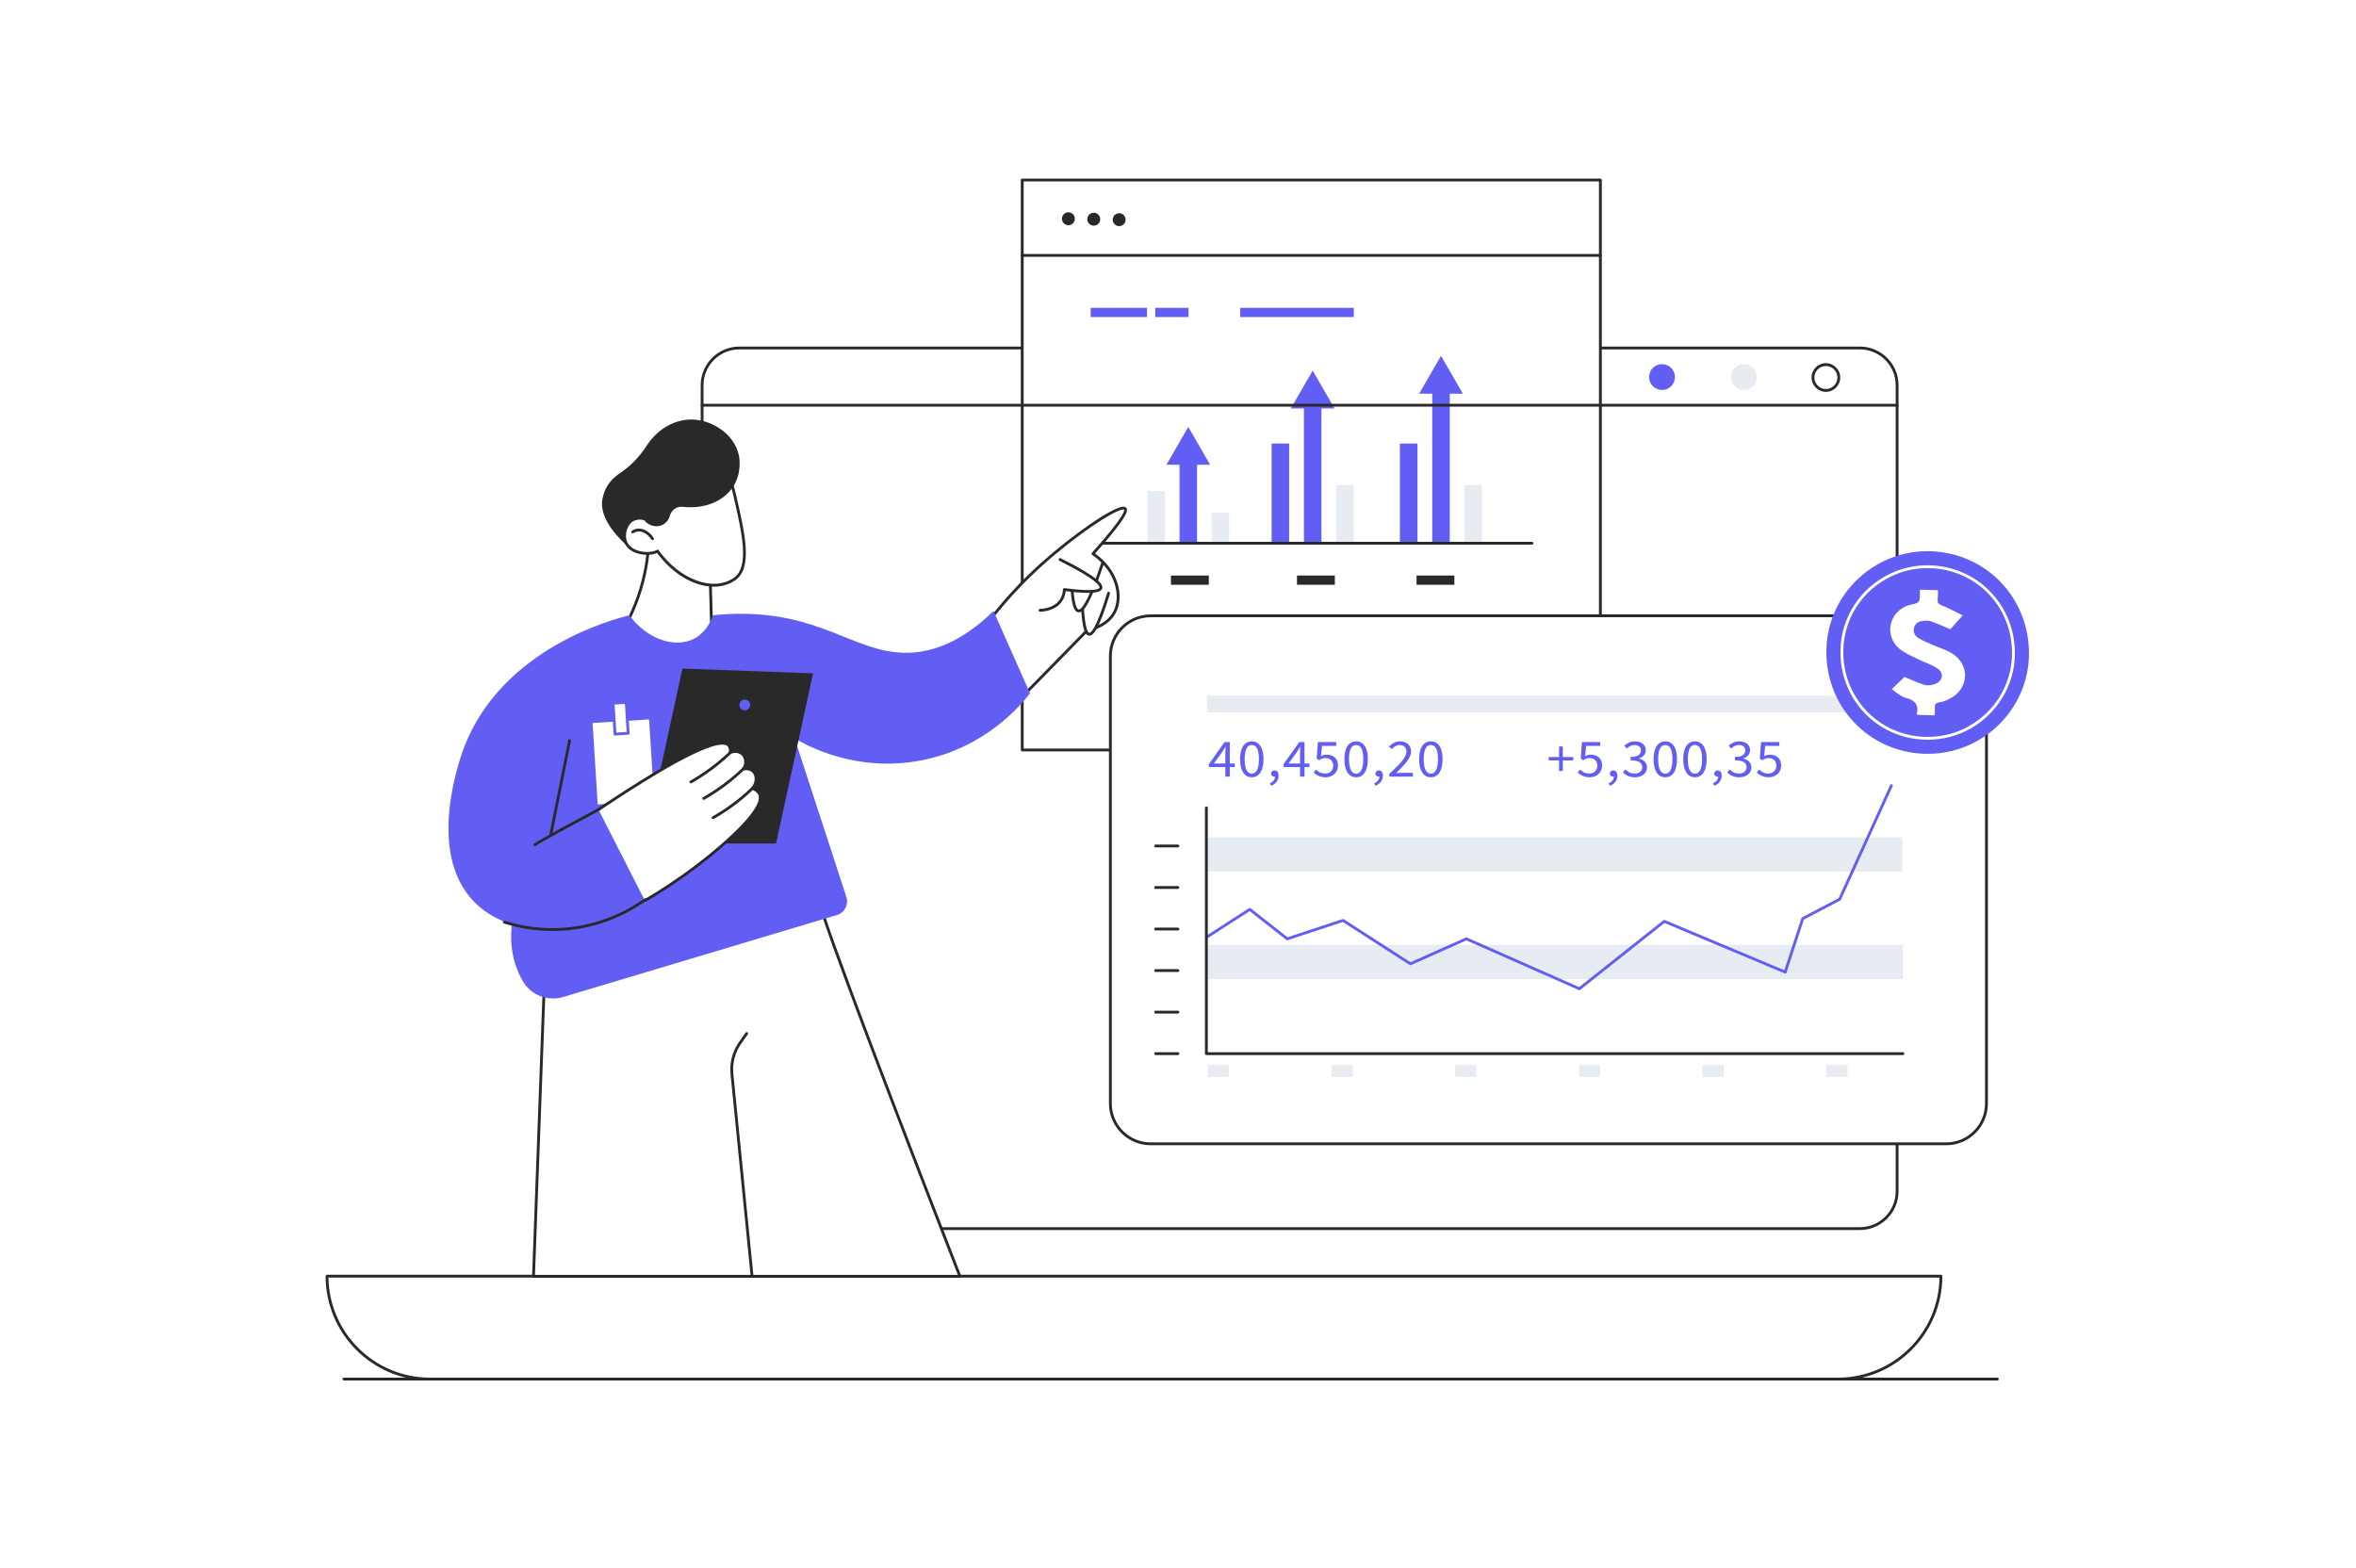 <?xml version="1.0" encoding="UTF-8"?>
<svg xmlns="http://www.w3.org/2000/svg" version="1.1" viewBox="0 0 2500 1664">
  <!-- Generator: Adobe Illustrator 28.7.7, SVG Export Plug-In . SVG Version: 1.2.0 Build 194)  -->
  <g>
    <g id="_x2DC_àð_x5F_1">
      <rect width="2500" height="1664" style="fill: #fff;"/>
      <path d="M2119.425,1465H364.902c-.828,0-1.5-.672-1.5-1.5s.672-1.5,1.5-1.5h1754.523c.828,0,1.5.672,1.5,1.5s-.672,1.5-1.5,1.5Z" style="fill: #292929;"/>
      <path d="M2026.341,1465H375.981c-.829,0-1.5-.672-1.5-1.5s.671-1.5,1.5-1.5h1650.359c.828,0,1.5.672,1.5,1.5s-.672,1.5-1.5,1.5Z" style="fill: #292929;"/>
      <path d="M347.028,1354.309h1712.501c0,60.264-48.927,109.191-109.191,109.191H456.219c-60.264,0-109.191-48.927-109.191-109.191h0Z" style="fill: #fff;"/>
      <path d="M1950.338,1465H456.219c-61.035,0-110.691-49.655-110.691-110.69,0-.828.671-1.5,1.5-1.5h1712.501c.398-.001.779.157,1.061.438.281.281.439.663.439,1.061,0,61.035-49.655,110.691-110.69,110.691ZM348.538,1355.809c.804,58.693,48.8,106.191,107.681,106.191h1494.119c58.881,0,106.876-47.497,107.68-106.19H348.538Z" style="fill: #292929;"/>
      <rect x="745.02" y="369.287" width="1268.047" height="934.538" rx="39.54" ry="39.54" style="fill: #fff;"/>
      <path d="M1973.527,1305.325H784.56c-22.629,0-41.04-18.41-41.04-41.04V408.827c0-22.629,18.411-41.04,41.04-41.04h1188.967c22.63,0,41.04,18.411,41.04,41.04v855.458c0,22.63-18.41,41.04-41.04,41.04ZM784.56,370.787c-20.975,0-38.04,17.065-38.04,38.04v855.458c0,20.976,17.065,38.04,38.04,38.04h1188.967c20.976,0,38.04-17.064,38.04-38.04V408.827c0-20.975-17.065-38.04-38.04-38.04H784.56Z" style="fill: #292929;"/>
      <rect x="1084.7" y="191" width="613.49" height="604.913" style="fill: #fff;"/>
      <path d="M1698.19,797.413h-613.49c-.829,0-1.5-.671-1.5-1.5V191c0-.829.671-1.5,1.5-1.5h613.49c.828,0,1.5.671,1.5,1.5v604.913c0,.829-.672,1.5-1.5,1.5ZM1086.2,794.413h610.49V192.5h-610.49v601.913Z" style="fill: #292929;"/>
      <path d="M1698.19,272.531h-613.49c-.829,0-1.5-.671-1.5-1.5s.671-1.5,1.5-1.5h613.49c.828,0,1.5.671,1.5,1.5s-.672,1.5-1.5,1.5Z" style="fill: #292929;"/>
      <circle cx="1133.68" cy="232.143" r="6.857" style="fill: #292929;"/>
      <circle cx="1160.619" cy="232.633" r="6.857" style="fill: #292929;"/>
      <circle cx="1187.558" cy="233.123" r="6.857" style="fill: #292929;"/>
      <rect x="1157.32" y="326.685" width="59.756" height="9.796" style="fill: #625ef3;"/>
      <rect x="1316.016" y="326.685" width="120.491" height="9.796" style="fill: #625ef3;"/>
      <rect x="1225.892" y="326.685" width="35.266" height="9.796" style="fill: #625ef3;"/>
      <rect x="1242.546" y="610.769" width="40.164" height="9.796" style="fill: #292929;"/>
      <rect x="1189.158" y="687.178" width="59.756" height="9.796" style="fill: #292929;"/>
      <rect x="1356.669" y="687.178" width="79.348" height="9.796" style="fill: #292929;"/>
      <rect x="1451.69" y="687.178" width="98.94" height="9.796" style="fill: #292929;"/>
      <rect x="1257.729" y="687.178" width="81.307" height="9.796" style="fill: #292929;"/>
      <rect x="1562.385" y="687.178" width="41.143" height="9.796" style="fill: #292929;"/>
      <rect x="1352.261" y="718.525" width="124.409" height="9.796" style="fill: #292929;"/>
      <rect x="1494.303" y="718.525" width="51.919" height="9.796" style="fill: #292929;"/>
      <rect x="1246.464" y="718.525" width="88.164" height="9.796" style="fill: #292929;"/>
      <rect x="1376.261" y="610.769" width="40.164" height="9.796" style="fill: #292929;"/>
      <rect x="1503.119" y="610.769" width="40.164" height="9.796" style="fill: #292929;"/>
      <rect x="1285.648" y="544.156" width="18.612" height="32.327" style="fill: #e7ecf2;"/>
      <rect x="1217.566" y="521.136" width="18.612" height="55.347" style="fill: #e7ecf2;"/>
      <rect x="1417.894" y="514.768" width="18.612" height="61.715" style="fill: #e7ecf2;"/>
      <rect x="1349.322" y="470.686" width="18.612" height="105.797" style="fill: #625ef3;"/>
      <rect x="1554.058" y="514.768" width="18.612" height="61.715" style="fill: #e7ecf2;"/>
      <rect x="1485.486" y="470.686" width="18.612" height="105.797" style="fill: #625ef3;"/>
      <rect x="1251.607" y="487.339" width="18.612" height="89.144" style="fill: #625ef3;"/>
      <polygon points="1260.913 493.217 1237.725 493.217 1249.319 473.135 1260.913 453.053 1272.507 473.135 1284.102 493.217 1260.913 493.217" style="fill: #625ef3;"/>
      <rect x="1519.772" y="408.971" width="18.612" height="167.511" style="fill: #625ef3;"/>
      <polygon points="1529.079 417.788 1505.89 417.788 1517.484 397.706 1529.079 377.624 1540.673 397.706 1552.267 417.788 1529.079 417.788" style="fill: #625ef3;"/>
      <rect x="1383.608" y="428.563" width="18.612" height="147.92" style="fill: #625ef3;"/>
      <polygon points="1392.914 433.461 1369.726 433.461 1381.32 413.38 1392.914 393.298 1404.508 413.38 1416.103 433.461 1392.914 433.461" style="fill: #625ef3;"/>
      <path d="M1625.569,577.983h-468.249c-.829,0-1.5-.671-1.5-1.5s.671-1.5,1.5-1.5h468.249c.828,0,1.5.671,1.5,1.5s-.672,1.5-1.5,1.5Z" style="fill: #292929;"/>
      <path d="M688.536,558.619c.362,10.911-.072,23.73-2.229,37.902-3.801,24.979-11.582,45.148-18.592,59.57,4.386,22.893,22.59,39.925,43.885,41.977,26.023,2.508,42.85-18.685,43.885-20.034-.954-32.755-1.908-65.509-2.862-98.264-21.362-7.05-42.725-14.1-64.087-21.151Z" style="fill: #fff;"/>
      <path d="M715.853,699.773c-1.437,0-2.9-.068-4.397-.212-22.159-2.136-40.752-19.895-45.214-43.188-.061-.318-.018-.647.124-.938,9.137-18.798,15.347-38.696,18.458-59.14,1.885-12.389,2.63-25.048,2.213-37.626-.017-.49.207-.957.6-1.251.393-.294.902-.378,1.369-.224l64.087,21.15c.599.198,1.011.749,1.029,1.381l2.862,98.264c.01.345-.099.683-.31.957-.688.897-16.281,20.827-40.822,20.827ZM669.284,656.294c4.376,21.754,21.771,38.287,42.46,40.281,23.792,2.294,39.716-15.958,42.226-19.045l-2.816-96.666-61.059-20.151c.275,12.055-.499,24.166-2.305,36.033-3.132,20.579-9.358,40.611-18.506,59.548Z" style="fill: #292929;"/>
      <path d="M868.242,951.32c-3.037,10.628,150.314,403.114,150.314,403.114h-452.46l12.146-328.717,289.999-74.398Z" style="fill: #fff;"/>
      <path d="M1018.556,1355.935h-452.46c-.407,0-.797-.166-1.08-.459-.283-.294-.434-.69-.419-1.097l12.147-328.717c.03-.827.744-1.466,1.554-1.443.828.03,1.475.726,1.444,1.555l-12.089,327.161h448.708c-5.709-14.628-40.971-105.067-75.502-195.537-76.094-199.366-74.616-204.541-74.059-206.489.228-.798,1.06-1.257,1.854-1.03.779.223,1.237,1.023,1.044,1.803-1.183,11.445,108.042,294.168,150.255,402.208.181.462.121.982-.158,1.392-.28.409-.743.654-1.239.654ZM869.691,951.706c-.002.009-.005.017-.007.026.002-.009.005-.018.007-.026Z" style="fill: #292929;"/>
      <path d="M1054.236,652.97c11.139-13.947,28.234-33.68,51.623-54.659,36.357-32.611,83.157-63.956,88.063-58.455,2.07,2.321-2.381,12.251-34.162,47.827,24.635,16.537,32.515,44.437,22.775,62.251-7.808,14.279-24.795,18.162-28.848,18.979-24.04,24.546-48.08,49.092-72.12,73.639-9.11-29.86-18.22-59.721-27.33-89.581Z" style="fill: #fff;"/>
      <path d="M1081.566,744.051c-.119,0-.238-.014-.356-.043-.514-.126-.924-.513-1.079-1.02l-27.329-89.581c-.145-.473-.046-.987.263-1.373,15.666-19.615,33.092-38.066,51.793-54.84,31.231-28.012,76.277-60.08,87.549-59.461,1.14.064,2.026.442,2.635,1.123,1.849,2.073.575,6.044-4.26,13.275-5.279,7.896-14.955,19.761-28.771,35.28,11.138,7.879,19.433,18.629,23.447,30.434,3.979,11.703,3.394,23.661-1.607,32.807-7.429,13.587-22.704,18.218-29.413,19.636l-71.8,73.311c-.286.292-.673.451-1.072.451ZM1055.902,653.289l26.361,86.406,70.351-71.833c.21-.215.48-.362.775-.421,6.036-1.217,20.831-5.43,27.829-18.229,8.717-15.944,2.672-43.526-22.295-60.286-.36-.242-.598-.628-.652-1.058-.054-.431.081-.863.37-1.187,35.267-39.477,34.643-45.105,34.159-45.832-.883-.804-8.123.393-30.637,15.424-17.617,11.762-38.29,27.894-55.303,43.152-18.382,16.488-35.523,34.606-50.958,53.862Z" style="fill: #292929;"/>
      <path d="M1176.38,629.573c-9.111,29.685-16.03,44.186-20.758,43.504-3.888-.561-6.294-11.389-7.218-32.481l27.976-11.023Z" style="fill: #fff;"/>
      <path d="M1156.023,674.606c-.209,0-.414-.016-.615-.045-3.492-.504-7.233-4.926-8.502-33.9-.036-.827.605-1.528,1.433-1.564.82-.032,1.528.605,1.564,1.433,1.268,28.932,5.166,30.951,5.934,31.061,1.356.201,6.781-2.288,19.109-42.458.244-.792,1.086-1.237,1.874-.994.792.243,1.237,1.082.994,1.874-11.774,38.362-17.684,44.593-21.792,44.593Z" style="fill: #292929;"/>
      <path d="M667.823,652.97c19.161,25.974,48.649,34.969,68.324,25.052,12.511-6.306,18.183-18.812,20.441-25.052,8.174-.914,21.251-1.994,37.255-1.518,85.409,2.537,119.46,45.372,175.366,40.995,20.584-1.612,50.376-10.113,85.026-44.031,12.906,29.101,25.811,58.202,38.717,87.303-8.861,11.5-46.959,58.242-116.152,71.361-68.759,13.037-121.05-16.074-133.612-23.534,18.312,56.165,36.624,112.329,54.937,168.494,2.607,7.997-1.883,16.573-9.941,18.985-96.856,29.001-193.712,58.001-290.568,87.001-16.389,4.907-34.127-1.893-42.763-16.661-.064-.109-.127-.218-.19-.327-14.545-25.116-12.713-50.268-11.448-60.103-11.926-3.757-27.107-10.597-40.069-23.851-52.763-53.95-13.293-157.455-9.93-165.947,41.029-103.621,157.863-134.076,174.607-138.167Z" style="fill: #625ef3;"/>
      <rect x="631.462" y="765.28" width="60.076" height="86.622" transform="translate(-49.756 43.4) rotate(-3.622)" style="fill: #fff;"/>
      <rect x="651.58" y="745.813" width="13.971" height="32.832" transform="translate(-46.837 43.126) rotate(-3.622)" style="fill: #fff;"/>
      <path d="M652.631,780.554c-.364,0-.717-.132-.992-.375-.298-.263-.48-.634-.505-1.031l-2.074-32.767c-.025-.397.108-.788.372-1.086.263-.298.634-.48,1.031-.505l13.943-.882c.826-.055,1.539.576,1.592,1.402l2.074,32.767c.052.827-.576,1.54-1.402,1.592l-13.943.883c-.032.002-.063.003-.095.003ZM652.148,747.69l1.885,29.773,10.949-.693-1.885-29.772-10.949.693Z" style="fill: #625ef3;"/>
      <polygon points="862.767 714.553 823.478 895.142 683.766 895.142 724.145 709.527 862.767 714.553" style="fill: #292929;"/>
      <path d="M796.031,748.154c0,3.161-2.563,5.724-5.724,5.724s-5.724-2.563-5.724-5.724,2.563-5.724,5.724-5.724,5.724,2.563,5.724,5.724Z" style="fill: #625ef3;"/>
      <path d="M620.755,868.838c92.097-62.616,142.96-88.517,152.591-77.701,1.481,1.663,1.987,4.194,1.518,7.592,4.434-2.148,9.603-1.513,12.906,1.518,4.154,3.812,4.74,10.848.759,15.942.692-.153,6.707-1.386,10.628,2.277,4.197,3.922,4.518,12.075-.759,18.22,2.754,1.017,6.049,2.797,7.592,6.073,1.892,4.018,4.024,16.39-40.995,55.419-25.031,21.701-63.631,50.768-119.947,78.953-8.098-36.098-16.195-72.196-24.293-108.293Z" style="fill: #fff;"/>
      <path d="M645.048,978.631c-.22,0-.439-.048-.643-.145-.417-.198-.72-.577-.821-1.027l-24.293-108.293c-.134-.601.111-1.223.621-1.568,124.797-84.849,147.977-84.848,154.555-77.459,1.382,1.552,2.073,3.684,2.065,6.357,4.373-1.237,9.063-.281,12.253,2.646,4.131,3.791,5.062,10.014,2.615,15.226,2.553-.039,6.061.461,8.782,3.003,4.717,4.407,4.856,12.449.59,18.684,3.177,1.502,5.384,3.536,6.575,6.066,4.732,10.049-9.187,29.291-41.369,57.191-34.359,29.785-74.82,56.419-120.259,79.16-.211.105-.441.158-.671.158ZM622.442,869.505l23.649,105.424c44.52-22.439,84.184-48.636,117.922-77.884,40.705-35.288,42.921-48.758,40.62-53.647-1.064-2.258-3.336-4.043-6.754-5.305-.461-.17-.809-.555-.933-1.03-.123-.476-.006-.981.314-1.354,4.834-5.629,4.354-12.893.873-16.146-3.332-3.113-8.683-2.042-9.281-1.909-.62.134-1.255-.13-1.593-.665-.337-.535-.303-1.225.087-1.724,3.356-4.293,3.091-10.535-.591-13.913-2.866-2.629-7.382-3.141-11.238-1.274-.496.242-1.087.19-1.536-.137-.447-.325-.68-.87-.604-1.418.403-2.928.016-5.078-1.153-6.39-2.944-3.306-12.893-3.969-43.57,11.653-25.101,12.782-60.834,34.892-106.214,65.718Z" style="fill: #292929;"/>
      <path d="M733.113,831.355c-.521,0-1.028-.272-1.304-.757-.411-.72-.16-1.636.56-2.046,7.547-4.305,14.902-9.124,21.861-14.323,6.834-5.106,13.429-10.686,19.6-16.584.599-.571,1.548-.55,2.121.048.572.599.551,1.548-.048,2.121-6.258,5.981-12.946,11.64-19.877,16.819-7.057,5.273-14.517,10.16-22.17,14.525-.234.133-.49.197-.742.197Z" style="fill: #292929;"/>
      <polygon points="588.871 769.881 632.902 854.906 692.876 972.576 652.64 1034.827 548.635 978.65 588.871 769.881" style="fill: #625ef3;"/>
      <path d="M746.777,848.815c-.521,0-1.028-.272-1.305-.757-.41-.72-.16-1.636.56-2.046,7.545-4.303,14.9-9.121,21.861-14.323,6.837-5.108,13.431-10.688,19.6-16.584.598-.571,1.548-.552,2.121.048.572.599.551,1.548-.048,2.121-6.256,5.979-12.943,11.638-19.877,16.819-7.06,5.274-14.519,10.162-22.17,14.524-.234.134-.49.197-.742.197Z" style="fill: #292929;"/>
      <path d="M756.646,869.313c-.521,0-1.028-.272-1.304-.757-.411-.72-.16-1.636.56-2.046,7.547-4.305,14.902-9.124,21.861-14.323,6.837-5.108,13.431-10.688,19.6-16.584.599-.573,1.548-.551,2.121.048.572.599.551,1.548-.048,2.12-6.256,5.98-12.943,11.639-19.877,16.819-7.057,5.273-14.516,10.16-22.17,14.525-.234.134-.49.197-.742.197Z" style="fill: #292929;"/>
      <path d="M1170.248,597.047c-11.777,35.124-20.439,52.206-25.985,51.248-4.152-.717-6.558-11.543-7.218-32.481l33.203-18.767Z" style="fill: #fff;"/>
      <path d="M1144.77,649.839c-.263,0-.516-.024-.762-.067-3.46-.597-7.55-4.992-8.461-33.912-.026-.828.623-1.521,1.452-1.546.821-.031,1.521.623,1.546,1.452.883,28.006,4.796,30.847,5.974,31.05,2.107.356,8.729-3.789,24.307-50.247.263-.785,1.111-1.209,1.899-.945.785.264,1.209,1.114.945,1.899-15.14,45.15-22.383,52.315-26.901,52.315Z" style="fill: #292929;"/>
      <path d="M798.04,1355.935c-.762,0-1.414-.577-1.491-1.352l-21.37-214.698c-1.203-12.049,1.976-24.147,8.95-34.066l6.97-9.899c.477-.677,1.413-.84,2.09-.363.678.476.84,1.413.363,2.09l-6.969,9.899c-6.56,9.329-9.55,20.709-8.418,32.042l21.37,214.699c.082.824-.52,1.559-1.344,1.641-.05.006-.101.008-.15.008Z" style="fill: #292929;"/>
      <path d="M586.152,987.981c-17.365,0-34.643-2.682-51.497-8.001-.79-.25-1.228-1.092-.979-1.882.249-.79,1.094-1.226,1.882-.979,19.768,6.24,40.128,8.785,60.516,7.566,39.441-2.36,69.597-18.275,87.95-31.211.678-.479,1.613-.315,2.09.361.477.677.315,1.613-.362,2.09-18.671,13.16-49.354,29.352-89.499,31.754-3.368.202-6.736.303-10.101.303Z" style="fill: #292929;"/>
      <path d="M567.681,897.991c-.208,0-.42-.043-.622-.136-.753-.344-1.085-1.233-.742-1.987.259-.566,1.046-2.29,68.31-38.187.729-.392,1.639-.113,2.029.617.39.73.114,1.64-.617,2.029-25.625,13.676-64.466,34.731-67.164,37.072-.286.376-.732.591-1.194.591ZM569.047,897.114s0,.002-.001.003c0-.001,0-.002.001-.003Z" style="fill: #292929;"/>
      <path d="M584.535,886.772c-.098,0-.197-.01-.296-.029-.812-.162-1.339-.953-1.176-1.766l19.9-99.376c.163-.812.957-1.34,1.765-1.176.812.163,1.339.953,1.176,1.765l-19.9,99.377c-.143.713-.769,1.205-1.469,1.205Z" style="fill: #292929;"/>
      <path d="M1103.582,647.656c1.103.009,16-.1,22.775-11.387,2.375-3.957,2.944-7.941,3.037-10.628,24.456,3.208,37.36,2.701,38.717-1.518,1.598-4.97-12.827-15.093-43.272-30.366l-21.257,53.9Z" style="fill: #fff;"/>
      <path d="M1103.685,649.156c-.044,0-.082,0-.115,0-.829-.007-1.495-.684-1.488-1.512.007-.825.677-1.488,1.5-1.488.017,0,.035,0,.066,0,1.14,0,15.156-.218,21.423-10.66,1.747-2.911,2.697-6.245,2.824-9.908.015-.422.207-.819.529-1.093.323-.273.747-.395,1.165-.343,32.886,4.313,36.707.715,37.094-.49.47-1.462-1.207-7.842-42.517-28.566-.74-.372-1.039-1.273-.668-2.014.372-.74,1.272-1.039,2.014-.668,41.497,20.818,45.327,28.125,44.028,32.166-1.107,3.446-6.551,6.847-38.753,2.752-.343,3.54-1.397,6.799-3.143,9.707-7.006,11.673-21.77,12.116-23.957,12.116Z" style="fill: #292929;"/>
      <path d="M779.676,525.753c-5.078-22.145-9.76-28.597-14.559-32.867-17.299-15.393-49.959-14.762-68.444,1.343-15.458,13.468-18.271,35.38-14.031,55.903-3.131-.948-6.331-.997-9.343.253-8.56,3.551-12.944,16.452-9.252,25.145,5.051,11.896,24.508,14.244,33.693,9.41,22.933,31.837,59.095,45.105,81.646,29.601,18.206-12.516,9.323-49.392.29-88.787Z" style="fill: #fff;"/>
      <path d="M757.384,622.584c-20.244,0-43.347-13.016-60.123-35.755-5.967,2.58-14.81,2.635-22.069.048-6.133-2.187-10.465-5.908-12.526-10.761-2.041-4.808-1.898-11.012.384-16.595,2.037-4.981,5.562-8.816,9.674-10.522,2.497-1.035,5.182-1.319,8.004-.854-4.182-23.102,1.214-43.072,14.958-55.047,19.02-16.571,52.587-17.207,70.427-1.333,5.667,5.043,10.158,12.432,15.023,33.653l.529,2.304c8.876,38.675,17.26,75.206-1.431,88.055-6.711,4.614-14.541,6.808-22.851,6.808ZM698.196,583.005l.762,1.058c10.934,15.18,25.232,26.551,40.261,32.02,14.874,5.412,28.836,4.425,39.317-2.779,17.01-11.694,8.847-47.259.206-84.912l-.528-2.304c-5.194-22.654-9.999-28.438-14.094-32.082-16.807-14.956-48.485-14.31-66.462,1.354-13.356,11.637-18.294,31.49-13.547,54.469l.511,2.471-2.415-.731c-3.007-.911-5.811-.843-8.333.203-3.378,1.401-6.311,4.64-8.046,8.886-1.986,4.858-2.135,10.2-.399,14.287,2.179,5.131,7.061,7.785,10.772,9.108,6.912,2.464,15.677,2.279,20.842-.439l1.154-.607Z" style="fill: #292929;"/>
      <path d="M692.441,573.262c-.483,0-.957-.233-1.247-.664-4.06-6.048-9.74-9.311-14.845-8.518-1.445.226-2.855.786-4.19,1.664-.692.457-1.623.264-2.078-.428-.456-.692-.264-1.622.428-2.078,1.697-1.117,3.506-1.831,5.378-2.123,6.258-.982,13.08,2.783,17.798,9.81.461.688.278,1.62-.41,2.082-.256.172-.547.254-.834.254Z" style="fill: #292929;"/>
      <path d="M683.332,551.722c4.827,6.518,13.486,8.51,19.978,5.137,3.751-1.949,6.407-5.497,7.526-9.583,1.662-6.066,7.297-10.175,13.546-9.454,22.206,2.562,42.572-5.242,52.965-20.413,10.641-15.534,6.945-33.125,6.632-34.51-5.061-22.347-27.831-36.671-48.233-37.64-19.021-.904-37.863,9.712-49.344,27.44-7.353,11.354-16.666,21.368-27.889,28.92-14.843,9.989-17.452,20.24-19.02,26.873-5.397,22.833,21.207,46.65,27.916,52.391-5.945-6.161-6.784-15.498-2.276-22.13,3.877-5.705,11.107-8.52,18.2-7.033Z" style="fill: #292929;"/>
      <path d="M2013.065,431.523H745.021c-.828,0-1.5-.671-1.5-1.5s.672-1.5,1.5-1.5h1268.043c.828,0,1.5.671,1.5,1.5s-.672,1.5-1.5,1.5Z" style="fill: #292929;"/>
      <circle cx="1763.609" cy="400.145" r="13.714" style="fill: #625ef3;"/>
      <circle cx="1850.549" cy="400.145" r="13.714" style="fill: #e7ecf2;"/>
      <circle cx="1937.488" cy="400.634" r="13.714" style="fill: #fff;"/>
      <path d="M1937.488,415.849c-8.39,0-15.215-6.825-15.215-15.214s6.825-15.214,15.215-15.214,15.215,6.825,15.215,15.214-6.825,15.214-15.215,15.214ZM1937.488,388.42c-6.735,0-12.215,5.48-12.215,12.214s5.479,12.214,12.215,12.214,12.215-5.48,12.215-12.214-5.48-12.214-12.215-12.214Z" style="fill: #292929;"/>
      <rect x="1178.236" y="653.517" width="929.64" height="560.331" rx="42.738" ry="42.738" style="fill: #fff;"/>
      <path d="M2065.139,1215.348h-844.165c-24.392,0-44.238-19.845-44.238-44.237v-474.856c0-24.393,19.845-44.237,44.238-44.237h844.165c24.393,0,44.237,19.845,44.237,44.237v474.856c0,24.392-19.845,44.237-44.237,44.237ZM1220.974,655.017c-22.739,0-41.238,18.499-41.238,41.237v474.856c0,22.738,18.499,41.237,41.238,41.237h844.165c22.738,0,41.237-18.499,41.237-41.237v-474.856c0-22.738-18.499-41.237-41.237-41.237h-844.165Z" style="fill: #292929;"/>
      <rect x="1280.114" y="888.621" width="738.618" height="36.245" style="fill: #e7ecf2;"/>
      <rect x="1280.604" y="738.252" width="738.618" height="17.633" style="fill: #e7ecf2;"/>
      <rect x="1280.114" y="1002.744" width="739.108" height="36.245" style="fill: #e7ecf2;"/>
      <path d="M1249.861,899.246h-23.625c-.829,0-1.5-.672-1.5-1.5s.671-1.5,1.5-1.5h23.625c.829,0,1.5.672,1.5,1.5s-.671,1.5-1.5,1.5Z" style="fill: #292929;"/>
      <path d="M1249.861,943.328h-23.625c-.829,0-1.5-.672-1.5-1.5s.671-1.5,1.5-1.5h23.625c.829,0,1.5.672,1.5,1.5s-.671,1.5-1.5,1.5Z" style="fill: #292929;"/>
      <path d="M1249.861,987.41h-23.625c-.829,0-1.5-.672-1.5-1.5s.671-1.5,1.5-1.5h23.625c.829,0,1.5.672,1.5,1.5s-.671,1.5-1.5,1.5Z" style="fill: #292929;"/>
      <path d="M1249.861,1031.491h-23.625c-.829,0-1.5-.672-1.5-1.5s.671-1.5,1.5-1.5h23.625c.829,0,1.5.672,1.5,1.5s-.671,1.5-1.5,1.5Z" style="fill: #292929;"/>
      <path d="M1249.861,1075.573h-23.625c-.829,0-1.5-.672-1.5-1.5s.671-1.5,1.5-1.5h23.625c.829,0,1.5.672,1.5,1.5s-.671,1.5-1.5,1.5Z" style="fill: #292929;"/>
      <path d="M1249.861,1119.655h-23.625c-.829,0-1.5-.672-1.5-1.5s.671-1.5,1.5-1.5h23.625c.829,0,1.5.672,1.5,1.5s-.671,1.5-1.5,1.5Z" style="fill: #292929;"/>
      <path d="M1675.873,1050.775c-.205,0-.412-.042-.606-.128l-119.265-52.697-58.785,26.246c-.463.206-.998.166-1.423-.109l-70.909-45.653-58.497,19.3c-.477.159-1.001.065-1.397-.246l-38.921-30.617-45.142,29.122c-.696.448-1.624.249-2.074-.447-.449-.696-.248-1.625.447-2.074l46.041-29.702c.54-.348,1.237-.315,1.741.082l39.13,30.781,58.412-19.271c.428-.14.901-.083,1.281.164l70.829,45.602,58.652-26.188c.388-.174.83-.172,1.218-.002l119.045,52.601,89.413-70.947c.428-.34,1.008-.422,1.514-.208l126.827,53.248,18.105-55.271c.122-.371.383-.68.729-.861l38.729-20.332,54.645-120.022c.344-.754,1.234-1.086,1.986-.744.754.343,1.087,1.233.744,1.986l-54.857,120.49c-.138.304-.373.552-.668.707l-38.646,20.288-18.423,56.239c-.131.398-.422.724-.803.897-.38.175-.816.181-1.204.019l-127.509-53.534-89.428,70.959c-.271.215-.6.325-.933.325Z" style="fill: #625ef3;"/>
      <path d="M2047.016,584.955c-.33-.004-.66-.008-.991-.011-16.918-.139-33.013,3.714-47.371,10.658-35.147,17.028-59.857,52.653-60.648,93.956-1.167,60.241,45.069,108.838,104.804,110.389.284.014.575.017.858.022,9.991.183,19.711-1.017,28.956-3.439,45.391-11.805,79.529-52.673,80.332-101.391.998-60.523-45.745-109.133-105.94-110.184Z" style="fill: #625ef3;"/>
      <path d="M2045.621,785.022c-.567,0-1.135-.005-1.703-.016l-.128-.002c-.214-.003-.431-.007-.645-.018-51.561-1.338-91.189-43.073-90.182-95.013.663-34.615,20.667-65.61,52.206-80.89,12.833-6.205,26.525-9.281,40.784-9.176l.845.01h.008c25.057.438,48.265,10.463,65.347,28.23,17.081,17.764,26.26,41.419,25.845,66.607-.676,40.982-29.112,76.878-69.152,87.292-7.546,1.977-15.352,2.976-23.225,2.976ZM2045.173,602.905c-13.493,0-26.508,2.985-38.695,8.879-30.517,14.784-49.873,44.767-50.514,78.247-.975,50.269,37.369,90.661,87.294,91.957.216.01.4.013.582.016l.133.002c8.179.146,16.289-.814,24.115-2.864,38.744-10.076,66.257-44.798,66.91-84.439.834-50.587-37.925-90.903-88.237-91.787l-.835-.01c-.25-.002-.503-.003-.753-.003Z" style="fill: #fff;"/>
      <path d="M2071.702,693.639c19.036,12.106,17.645,37.131-2.368,47.652-3.581,1.884-7.55,3.506-11.517,4.091-3.901.58-4.958,2.182-4.72,5.723.166,2.569-.097,5.166-.171,8.002-6.568-.172-12.57-.324-18.467-.481-.234-.529-.531-.86-.472-1.115,2.299-10.017-2.512-14.728-11.814-16.905-3.373-.788-6.381-3.285-9.436-5.209-1.926-1.207-3.623-2.776-5.269-4.075,4.857-4.717,9.54-9.26,13.4-13.018,7.333,3.034,14.079,6.392,21.188,8.506,3.331.991,7.594.253,11.054-.868,8.443-2.756,10.148-11.788,2.778-16.596-6.371-4.149-13.919-6.456-20.79-9.893-6.578-3.299-13.65-6.119-19.262-10.689-16.1-13.1-12.245-37.377,6.87-45.537,3.423-1.461,7.331-1.752,10.839-3.048,1.387-.513,3.074-2.159,3.296-3.506.547-3.368.332-6.846.436-10.851,6.598.175,12.483.324,19.159.501-.099,3.51-.006,6.919-.323,10.274-.3,3.128.773,4.332,3.82,5.571,7.525,3.068,14.709,6.958,22.774,10.884-5.195,5.81-9.428,10.543-13.157,14.717-7.262-3.02-14.049-6.127-21.064-8.602-2.471-.873-5.521-.473-8.258-.192-4.644.465-8.156,2.828-9.279,7.564-1.129,4.796,1.206,8.576,5.106,10.855,4.625,2.708,9.659,4.733,14.584,6.918,7.023,3.122,14.659,5.255,21.061,9.329Z" style="fill: #fff;"/>
      <path d="M2019.223,1119.651h-739.108c-.828,0-1.5-.672-1.5-1.5v-260.878c0-.828.672-1.5,1.5-1.5s1.5.672,1.5,1.5v259.378h737.608c.828,0,1.5.672,1.5,1.5s-.672,1.5-1.5,1.5Z" style="fill: #292929;"/>
      <path d="M1300.223,799.564c0-1.929.167-5.104.288-7.033h-.243c-.974,1.75-2.068,3.356-3.163,5.179l-9.065,12.546h22.21v3.772h-27.452v-3.123l16.602-23.448h5.56v36.709h-4.735v-24.601Z" style="fill: #625ef3;"/>
      <path d="M1315.87,805.674c0-12.308,4.686-18.909,12.436-18.909s12.434,6.622,12.434,18.909-4.686,19.181-12.434,19.181-12.436-6.873-12.436-19.181ZM1335.883,805.674c0-10.761-3.068-15.094-7.577-15.094s-7.578,4.333-7.578,15.094,3.068,15.367,7.578,15.367,7.577-4.606,7.577-15.367Z" style="fill: #625ef3;"/>
      <path d="M1347.515,831.163c3.429-1.424,5.5-3.969,5.478-7.137l-.538-4.252,2.449,3.455c-.666.764-1.575.984-2.529.984-1.933,0-3.623-1.156-3.623-3.301,0-2.059,1.723-3.3,3.713-3.3,2.656,0,4.244,2.101,4.244,5.559,0,4.974-3.061,8.844-7.971,10.77l-1.223-2.779Z" style="fill: #625ef3;"/>
      <path d="M1379.492,799.564c0-1.929.167-5.104.288-7.033h-.243c-.974,1.75-2.068,3.356-3.163,5.179l-9.065,12.546h22.21v3.772h-27.452v-3.123l16.602-23.448h5.56v36.709h-4.735v-24.601Z" style="fill: #625ef3;"/>
      <path d="M1393.949,819.821l2.471-3.088c2.311,2.175,5.219,4.181,9.786,4.181,4.727,0,8.487-3.242,8.487-8.357,0-5.072-3.267-8.066-8.231-8.066-2.684,0-4.349.782-6.661,2.236l-2.656-1.599,1.281-17.672h19.414v4.069h-15.024l-1.024,10.897c1.8-.934,3.565-1.521,5.957-1.521,6.615,0,12.026,3.568,12.026,11.499s-6.33,12.456-13.064,12.456c-6.25,0-10.059-2.478-12.762-5.034Z" style="fill: #625ef3;"/>
      <path d="M1426.593,805.674c0-12.308,4.686-18.909,12.435-18.909s12.435,6.622,12.435,18.909-4.686,19.181-12.435,19.181-12.435-6.873-12.435-19.181ZM1446.605,805.674c0-10.761-3.068-15.094-7.577-15.094s-7.578,4.333-7.578,15.094,3.068,15.367,7.578,15.367,7.577-4.606,7.577-15.367Z" style="fill: #625ef3;"/>
      <path d="M1458.237,831.163c3.429-1.424,5.5-3.969,5.477-7.137l-.538-4.252,2.449,3.455c-.666.764-1.575.984-2.529.984-1.933,0-3.623-1.156-3.623-3.301,0-2.059,1.723-3.3,3.713-3.3,2.656,0,4.244,2.101,4.244,5.559,0,4.974-3.061,8.844-7.971,10.77l-1.223-2.779Z" style="fill: #625ef3;"/>
      <path d="M1474.147,821.362c11.663-10.999,18.259-17.609,18.259-23.577,0-4.191-2.408-7.163-7.359-7.163-3.248,0-6.04,1.945-8.25,4.399l-2.905-2.676c3.246-3.374,6.742-5.58,11.769-5.58,7.173,0,11.648,4.283,11.648,10.808,0,6.889-6.686,13.735-15.841,22.838,2.101-.157,4.515-.314,6.526-.314h11.216v4.068h-25.063v-2.803Z" style="fill: #625ef3;"/>
      <path d="M1505.863,805.674c0-12.308,4.686-18.909,12.435-18.909s12.435,6.622,12.435,18.909-4.687,19.181-12.435,19.181-12.435-6.873-12.435-19.181ZM1525.876,805.674c0-10.761-3.068-15.094-7.577-15.094s-7.578,4.333-7.578,15.094,3.068,15.367,7.578,15.367,7.577-4.606,7.577-15.367Z" style="fill: #625ef3;"/>
      <path d="M1654.363,806.952h-11.047v-3.56h11.047v-11.233h4.007v11.233h11.047v3.56h-11.047v11.233h-4.007v-11.233Z" style="fill: #625ef3;"/>
      <path d="M1674.192,819.821l2.471-3.088c2.311,2.175,5.219,4.181,9.786,4.181,4.727,0,8.487-3.242,8.487-8.357,0-5.072-3.267-8.066-8.231-8.066-2.684,0-4.349.782-6.661,2.236l-2.656-1.599,1.281-17.672h19.414v4.069h-15.024l-1.024,10.897c1.8-.934,3.564-1.521,5.957-1.521,6.615,0,12.026,3.568,12.026,11.499s-6.33,12.456-13.063,12.456c-6.25,0-10.06-2.478-12.762-5.034Z" style="fill: #625ef3;"/>
      <path d="M1707.028,831.163c3.429-1.424,5.5-3.969,5.478-7.137l-.538-4.252,2.449,3.455c-.666.764-1.575.984-2.529.984-1.933,0-3.623-1.156-3.623-3.301,0-2.059,1.723-3.3,3.713-3.3,2.656,0,4.244,2.101,4.244,5.559,0,4.974-3.061,8.844-7.971,10.77l-1.223-2.779Z" style="fill: #625ef3;"/>
      <path d="M1722.119,819.676l2.515-3.088c2.334,2.29,5.363,4.326,9.908,4.326,4.714,0,8.058-2.605,8.058-6.727,0-4.363-3.174-7.284-12.38-7.284v-3.633c8.217,0,11.01-2.994,11.01-6.836,0-3.569-2.591-5.812-6.707-5.812-3.247,0-5.995,1.545-8.274,3.721l-2.694-3.003c3.003-2.629,6.557-4.574,11.148-4.574,6.748,0,11.608,3.393,11.608,9.32,0,4.42-2.838,7.25-7.052,8.722v.23c4.689,1.048,8.422,4.29,8.422,9.331,0,6.542-5.705,10.487-12.813,10.487-6.228,0-10.137-2.466-12.749-5.18Z" style="fill: #625ef3;"/>
      <path d="M1754.654,805.674c0-12.308,4.686-18.909,12.435-18.909s12.435,6.622,12.435,18.909-4.686,19.181-12.435,19.181-12.435-6.873-12.435-19.181ZM1774.667,805.674c0-10.761-3.068-15.094-7.577-15.094s-7.578,4.333-7.578,15.094,3.068,15.367,7.578,15.367,7.577-4.606,7.577-15.367Z" style="fill: #625ef3;"/>
      <path d="M1786.106,805.674c0-12.308,4.687-18.909,12.436-18.909s12.435,6.622,12.435,18.909-4.687,19.181-12.435,19.181-12.436-6.873-12.436-19.181ZM1806.119,805.674c0-10.761-3.068-15.094-7.577-15.094s-7.578,4.333-7.578,15.094,3.068,15.367,7.578,15.367,7.577-4.606,7.577-15.367Z" style="fill: #625ef3;"/>
      <path d="M1817.751,831.163c3.429-1.424,5.5-3.969,5.478-7.137l-.538-4.252,2.449,3.455c-.666.764-1.575.984-2.529.984-1.933,0-3.623-1.156-3.623-3.301,0-2.059,1.723-3.3,3.713-3.3,2.656,0,4.244,2.101,4.244,5.559,0,4.974-3.06,8.844-7.971,10.77l-1.223-2.779Z" style="fill: #625ef3;"/>
      <path d="M1832.842,819.676l2.515-3.088c2.334,2.29,5.363,4.326,9.908,4.326,4.714,0,8.058-2.605,8.058-6.727,0-4.363-3.174-7.284-12.38-7.284v-3.633c8.217,0,11.01-2.994,11.01-6.836,0-3.569-2.591-5.812-6.707-5.812-3.247,0-5.995,1.545-8.274,3.721l-2.694-3.003c3.003-2.629,6.557-4.574,11.148-4.574,6.748,0,11.608,3.393,11.608,9.32,0,4.42-2.838,7.25-7.052,8.722v.23c4.689,1.048,8.422,4.29,8.422,9.331,0,6.542-5.705,10.487-12.813,10.487-6.227,0-10.137-2.466-12.749-5.18Z" style="fill: #625ef3;"/>
      <path d="M1864.185,819.821l2.471-3.088c2.311,2.175,5.219,4.181,9.786,4.181,4.727,0,8.487-3.242,8.487-8.357,0-5.072-3.267-8.066-8.231-8.066-2.684,0-4.349.782-6.661,2.236l-2.656-1.599,1.281-17.672h19.414v4.069h-15.024l-1.025,10.897c1.8-.934,3.565-1.521,5.957-1.521,6.615,0,12.026,3.568,12.026,11.499s-6.33,12.456-13.063,12.456c-6.25,0-10.06-2.478-12.762-5.034Z" style="fill: #625ef3;"/>
      <rect x="1281.584" y="1130.092" width="22.531" height="12.735" style="fill: #e7ecf2;"/>
      <rect x="1412.85" y="1130.092" width="22.531" height="12.735" style="fill: #e7ecf2;"/>
      <rect x="1544.117" y="1130.092" width="22.531" height="12.735" style="fill: #e7ecf2;"/>
      <rect x="1675.383" y="1130.092" width="22.531" height="12.735" style="fill: #e7ecf2;"/>
      <rect x="1806.649" y="1130.092" width="22.531" height="12.735" style="fill: #e7ecf2;"/>
      <rect x="1937.916" y="1130.092" width="22.531" height="12.735" style="fill: #e7ecf2;"/>
    </g>
  </g>
</svg>
